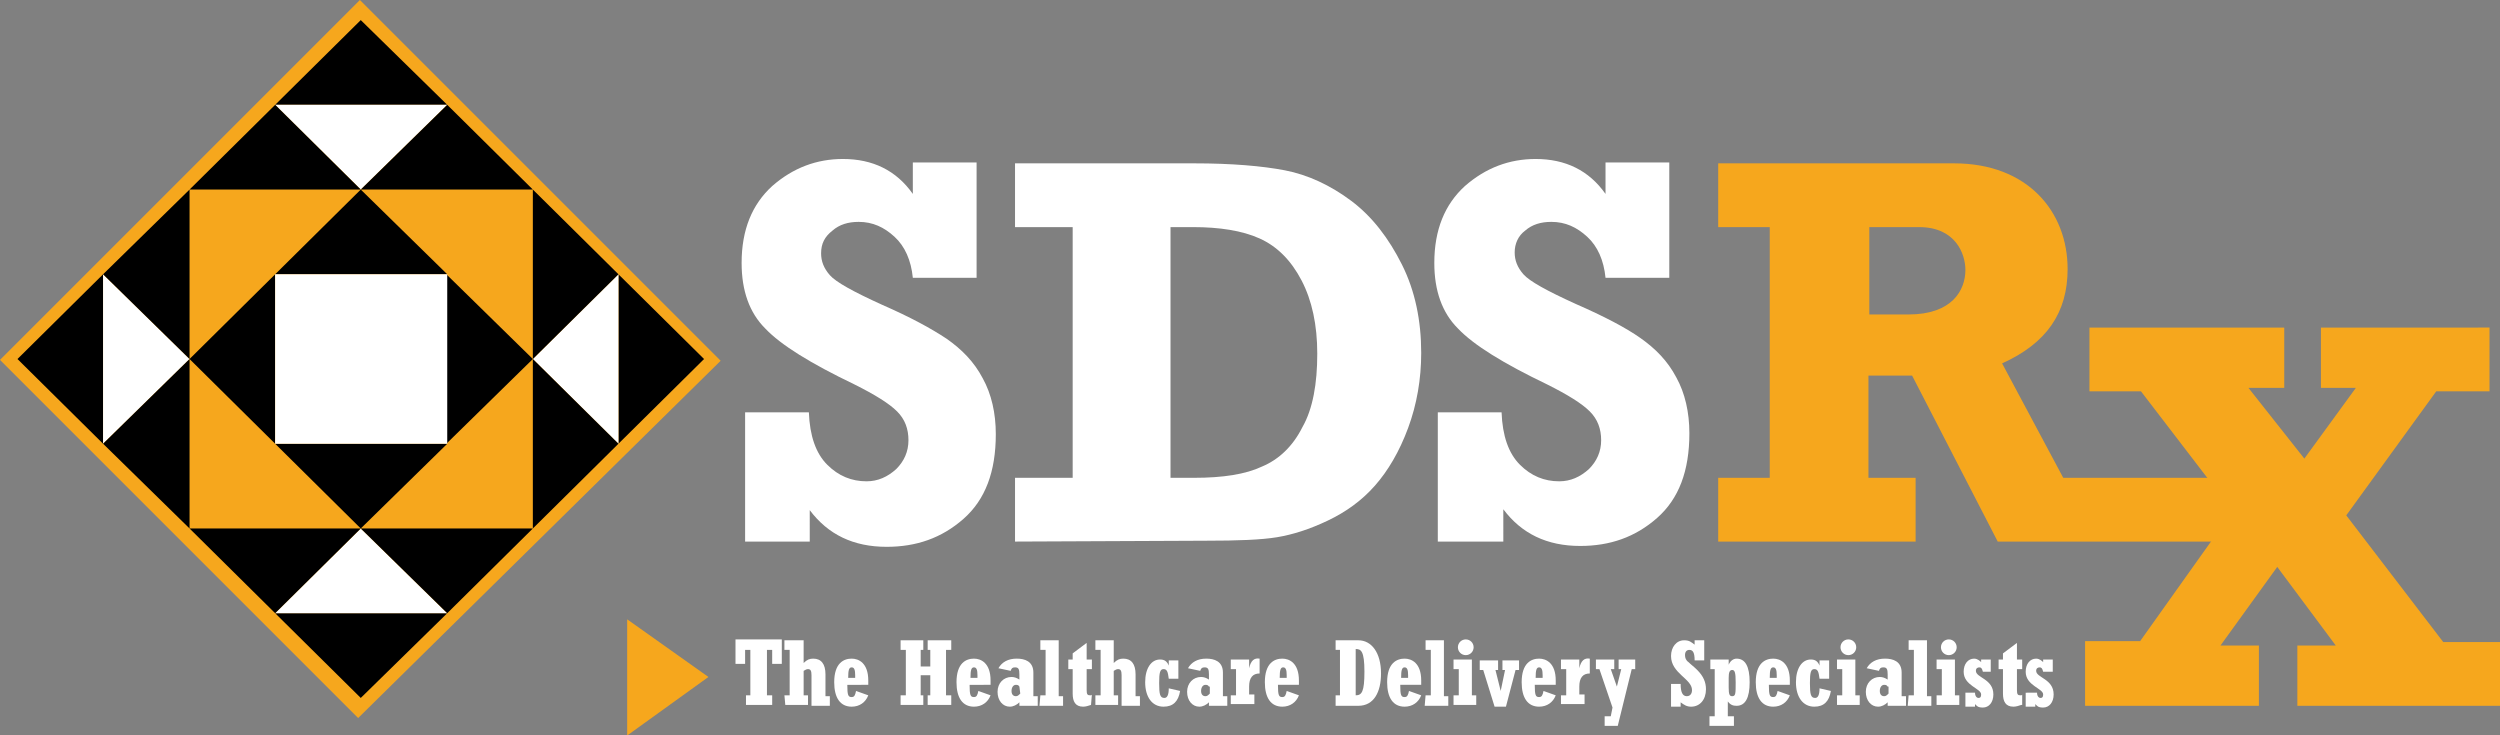 <?xml version="1.0" encoding="utf-8"?>
<!-- Generator: Adobe Illustrator 24.0.0, SVG Export Plug-In . SVG Version: 6.00 Build 0)  -->
<svg version="1.1" id="Layer_1" xmlns="http://www.w3.org/2000/svg" xmlns:xlink="http://www.w3.org/1999/xlink" x="0px" y="0px"
	 viewBox="0 0 286.2 84.2" style="enable-background:new 0 0 286.2 84.2;" xml:space="preserve">
<rect x="0" y="0" width="286.2" height="84.2" fill="#808080" stroke="none"/>
<style type="text/css">
	.st0{fill:#F6A71D;}
	.st1{fill:#FFFFFF;}
	.st2{fill:none;}
</style>
<polygon class="st0" points="41,82.2 0,41.2 41.2,0 82.5,41.3 "/>
<path class="st1" d="M85.3,62V47.2h7.3c0.1,2.7,0.8,4.7,2.1,6c1.3,1.3,2.8,1.9,4.5,1.9c1.3,0,2.4-0.5,3.4-1.4c0.9-0.9,1.4-2,1.4-3.3
	s-0.4-2.4-1.3-3.3c-0.9-0.9-2.5-1.9-4.9-3.1c-5-2.4-8.4-4.5-10.2-6.4c-1.8-1.8-2.7-4.3-2.7-7.5c0-3.8,1.2-6.7,3.5-8.8
	c2.4-2.1,5.1-3.1,8.1-3.1c3.4,0,6.1,1.3,8,4v-3.6h7.3v13.2h-7.3c-0.2-2-0.9-3.6-2.1-4.7s-2.5-1.7-4.1-1.7c-1.2,0-2.2,0.3-3,1
	C94.4,27.1,94,27.9,94,29c0,0.9,0.3,1.7,1,2.5s2.7,1.9,6,3.4c3.2,1.4,5.6,2.7,7.4,3.9c1.7,1.2,3.1,2.6,4.1,4.5c1,1.8,1.5,4,1.5,6.4
	c0,4.3-1.2,7.5-3.7,9.7s-5.4,3.2-8.8,3.2c-3.8,0-6.7-1.4-8.8-4.2V62"/>
<path class="st1" d="M116.2,62v-7.3h6.6V26h-6.6v-7.3h20.5c4.3,0,7.8,0.3,10.4,0.8c2.6,0.5,5.2,1.7,7.6,3.5c2.4,1.8,4.3,4.3,5.8,7.3
	s2.2,6.4,2.2,10.1c0,3-0.5,5.9-1.5,8.6c-1,2.7-2.3,4.9-3.8,6.6c-1.5,1.7-3.3,3-5.4,4c-2.1,1-4,1.6-5.8,1.9c-1.8,0.3-4.5,0.4-8.1,0.4
	 M134,54.7h2.7c3.3,0,5.9-0.4,7.8-1.3c1.9-0.8,3.5-2.3,4.6-4.5c1.2-2.1,1.7-5,1.7-8.4c0-3.3-0.6-6.1-1.8-8.4
	c-1.2-2.3-2.8-3.9-4.8-4.8s-4.6-1.3-7.6-1.3H134V54.7z"/>
<path class="st1" d="M164.6,62V47.2h7.3c0.1,2.7,0.8,4.7,2.1,6s2.8,1.9,4.5,1.9c1.3,0,2.4-0.5,3.4-1.4c0.9-0.9,1.4-2,1.4-3.3
	s-0.4-2.4-1.3-3.3c-0.9-0.9-2.5-1.9-4.9-3.1c-5-2.4-8.4-4.5-10.2-6.4c-1.8-1.8-2.7-4.3-2.7-7.5c0-3.8,1.2-6.7,3.5-8.8
	c2.4-2.1,5.1-3.1,8.1-3.1c3.4,0,6.1,1.3,8,4v-3.6h7.3v13.2h-7.3c-0.2-2-0.9-3.6-2.1-4.7c-1.2-1.1-2.5-1.7-4.1-1.7
	c-1.2,0-2.2,0.3-3,1c-0.8,0.6-1.2,1.5-1.2,2.5c0,0.9,0.3,1.7,1,2.5s2.7,1.9,6,3.4c3.2,1.4,5.7,2.7,7.4,3.9s3.1,2.6,4.1,4.5
	c1,1.8,1.5,4,1.5,6.4c0,4.3-1.2,7.5-3.7,9.7s-5.4,3.2-8.8,3.2c-3.8,0-6.7-1.4-8.8-4.2V62"/>
<path class="st0" d="M260.9,62h-32.2l-9.8-19h-5v11.7h5.4V62h-22.6v-7.3h5.9V26h-5.9v-7.3h27c8.4,0,13,5.5,13,12.1
	c0,5-2.4,8.5-7.5,10.8l7,13.1h24.6V62H260.9z M218.5,36c5,0,6.5-2.8,6.5-5.1c0-1.8-1.1-4.9-5.3-4.9H214v10H218.5z"/>
<g>
	<path class="st0" d="M238.7,73.4h6.3l10.6-14.9l-10.5-13.7h-5.9v-7.3h22.3v6.9h-4.1l6.4,8.1l5.9-8.1h-4v-6.9H285v7.3h-6.1L268.6,59
		l11.1,14.5h6.5v7.3H263v-6.9h4.4l-6.7-9l-6.5,9h4.4v6.9h-19.9L238.7,73.4L238.7,73.4z"/>
</g>
<path class="st0" d="M9.5,40.6"/>
<g>
	<g>
		<path d="M8.9,40.6"/>
		<path d="M76.4,63.6"/>
	</g>
</g>
<g>
	<polygon class="st2" points="41.4,79.7 2.4,41.1 41.6,2.4 80.6,41 	"/>
	<polyline class="st2" points="41.3,2.3 51.2,12 31.5,12 	"/>
	<polyline class="st2" points="41.3,21.7 51.2,12 31.5,12 	"/>
	<polyline class="st2" points="51.2,12 61,21.7 41.3,21.7 	"/>
	<polyline class="st2" points="31.5,12 41.3,21.7 21.7,21.7 	"/>
	<polyline class="st2" points="41.3,21.7 51.2,31.4 31.5,31.4 	"/>
	<polyline class="st2" points="41.3,79.9 51.2,70.2 31.5,70.2 	"/>
	<polyline class="st2" points="41.3,60.5 51.2,70.2 31.5,70.2 	"/>
	<polyline class="st2" points="51.2,70.2 61,60.5 41.3,60.5 	"/>
	<polyline class="st2" points="31.5,70.2 41.3,60.5 21.7,60.5 	"/>
	<polyline class="st2" points="41.3,60.5 51.2,50.8 31.5,50.8 	"/>
	<polyline class="st2" points="2,41.1 11.8,31.4 11.8,50.8 	"/>
	<polyline class="st2" points="21.7,41.1 11.8,31.4 11.8,50.8 	"/>
	<polyline class="st2" points="11.8,31.4 21.7,21.7 21.7,41.1 	"/>
	<polyline class="st2" points="11.8,50.8 21.7,41.1 21.7,60.5 	"/>
	<polyline class="st2" points="21.7,41.1 31.5,31.4 31.5,50.8 	"/>
	<polyline class="st2" points="80.6,41.1 70.8,50.8 70.8,31.4 	"/>
	<polyline class="st2" points="61,41.1 70.8,50.8 70.8,31.4 	"/>
	<polyline class="st2" points="70.8,50.8 61,60.5 61,41.1 	"/>
	<polyline class="st2" points="70.8,31.4 61,41.1 61,21.7 	"/>
	<polyline class="st2" points="61,41.1 51.1,50.8 51.1,31.4 	"/>
	<rect x="31.5" y="31.4" class="st2" width="19.7" height="19.4"/>
</g>
<g>
	<polygon class="st0" points="41.4,79.7 2.4,41.1 41.6,2.4 80.6,41 	"/>
	<polyline points="41.3,2.3 51.2,12 31.5,12 	"/>
	<polyline class="st1" points="41.3,21.7 51.2,12 31.5,12 	"/>
	<polyline points="51.2,12 61,21.7 41.3,21.7 	"/>
	<polyline points="31.5,12 41.3,21.7 21.7,21.7 	"/>
	<polyline points="41.3,21.7 51.2,31.4 31.5,31.4 	"/>
	<polyline points="41.3,79.9 51.2,70.2 31.5,70.2 	"/>
	<polyline class="st1" points="41.3,60.5 51.2,70.2 31.5,70.2 	"/>
	<polyline points="51.2,70.2 61,60.5 41.3,60.5 	"/>
	<polyline points="31.5,70.2 41.3,60.5 21.7,60.5 	"/>
	<polyline points="41.3,60.5 51.2,50.8 31.5,50.8 	"/>
	<polyline points="2,41.1 11.8,31.4 11.8,50.8 	"/>
	<polyline class="st1" points="21.7,41.1 11.8,31.4 11.8,50.8 	"/>
	<polyline points="11.8,31.4 21.7,21.7 21.7,41.1 	"/>
	<polyline points="11.8,50.8 21.7,41.1 21.7,60.5 	"/>
	<polyline points="21.7,41.1 31.5,31.4 31.5,50.8 	"/>
	<polyline points="80.6,41.1 70.8,50.8 70.8,31.4 	"/>
	<polyline class="st1" points="61,41.1 70.8,50.8 70.8,31.4 	"/>
	<polyline points="70.8,50.8 61,60.5 61,41.1 	"/>
	<polyline points="70.8,31.4 61,41.1 61,21.7 	"/>
	<polyline points="61,41.1 51.1,50.8 51.1,31.4 	"/>
	<rect x="31.5" y="31.4" class="st1" width="19.7" height="19.4"/>
</g>
<polyline class="st0" points="81.1,77.5 71.8,70.9 71.8,84.2 "/>
<g>
	<path class="st1" d="M85.3,79.6h0.6v-5.2h-0.6V76h-1.1v-2.8h5.3V76h-1.1v-1.6h-0.6v5.2h0.6v1.1h-3v-1.1H85.3z"/>
	<path class="st1" d="M89.8,79.6h0.6v-5.2h-0.6v-1.1H92v2.6c0.4-0.4,0.7-0.5,1.1-0.5c0.9,0,1.4,0.6,1.4,1.8v2.5H95v1.1h-2.1v-3.5
		c0-0.5-0.1-0.7-0.4-0.7c-0.2,0-0.3,0.1-0.5,0.2v2.8h0.5v1.1h-2.6L89.8,79.6L89.8,79.6z"/>
	<path class="st1" d="M99.4,79.6c-0.3,0.8-1,1.3-1.9,1.3c-1.3,0-2-1-2-2.8c0-2.2,1.1-2.7,2-2.7c0.8,0,1.9,0.5,1.9,2.5v0.5H97
		c0,1.2,0.1,1.4,0.5,1.4c0.3,0,0.4-0.2,0.5-0.7L99.4,79.6z M97.9,77.6v-0.3c0-0.6-0.1-0.9-0.4-0.9s-0.4,0.3-0.4,1.2
		C97.1,77.6,97.9,77.6,97.9,77.6z"/>
	<path class="st1" d="M103.1,79.6h0.6v-5.2h-0.6v-1.1h2.6v1.1h-0.3v1.9h1.1v-1.9h-0.3v-1.1h2.7v1.1h-0.6v5.2h0.6v1.1h-2.7v-1.1h0.3
		v-2.3h-1.1v2.3h0.3v1.1h-2.6V79.6z"/>
	<path class="st1" d="M113.4,79.6c-0.3,0.8-1,1.3-1.9,1.3c-1.3,0-2-1-2-2.8c0-2.2,1.1-2.7,2-2.7c0.8,0,1.9,0.5,1.9,2.5v0.5H111
		c0,1.2,0.1,1.4,0.5,1.4c0.3,0,0.4-0.2,0.5-0.7L113.4,79.6z M111.9,77.6v-0.3c0-0.6-0.1-0.9-0.4-0.9s-0.4,0.3-0.4,1.2
		C111.1,77.6,111.9,77.6,111.9,77.6z"/>
	<path class="st1" d="M116.7,80.8v-0.4c-0.3,0.3-0.7,0.5-1.1,0.5c-0.8,0-1.4-0.7-1.4-1.7s0.7-1.7,1.6-1.7c0.3,0,0.6,0.1,0.9,0.3
		v-0.6c0-0.6-0.1-0.8-0.5-0.8c-0.3,0-0.4,0.1-0.5,0.4l-1.4-0.3c0.4-0.7,1.1-1.1,2.1-1.1c0.9,0,1.9,0.3,1.9,1.6v2.7h0.5v1.1H116.7z
		 M116.7,78.6c-0.1-0.2-0.3-0.2-0.4-0.2c-0.3,0-0.5,0.3-0.5,0.7c0,0.4,0.2,0.6,0.5,0.6c0.2,0,0.3-0.1,0.5-0.3L116.7,78.6L116.7,78.6
		z"/>
	<path class="st1" d="M119.1,79.6h0.6v-5.2h-0.6v-1.1h2.1v6.4h0.5v1.1H119L119.1,79.6L119.1,79.6z"/>
	<path class="st1" d="M124.9,80.7c-0.3,0.1-0.6,0.2-0.9,0.2c-0.9,0-1.2-0.6-1.2-1.5v-2.8h-0.5v-1.1h0.5v-0.7l1.6-1.2v1.9h0.6v1.1
		h-0.6V79c0,0.5,0.1,0.6,0.4,0.6c0.1,0,0.2,0,0.2-0.1L124.9,80.7L124.9,80.7z"/>
	<path class="st1" d="M125.4,79.6h0.6v-5.2h-0.6v-1.1h2.1v2.6c0.4-0.4,0.7-0.5,1.1-0.5c0.9,0,1.4,0.6,1.4,1.8v2.5h0.5v1.1h-2.1v-3.5
		c0-0.5-0.1-0.7-0.4-0.7c-0.2,0-0.3,0.1-0.5,0.2v2.8h0.5v1.1h-2.6C125.4,80.7,125.4,79.6,125.4,79.6z"/>
	<path class="st1" d="M135.1,79.1c-0.2,1.2-0.8,1.8-1.9,1.8c-1.3,0-2.1-1.1-2.1-2.8c0-1.6,0.7-2.6,1.7-2.6c0.5,0,0.8,0.2,1,0.7l0,0
		v-0.6h1.1v2.1h-1.1c-0.1-0.8-0.2-1.1-0.6-1.1c-0.4,0-0.5,0.4-0.5,1.6c0,1.3,0.1,1.7,0.6,1.7c0.3,0,0.5-0.3,0.5-1.1L135.1,79.1z"/>
	<path class="st1" d="M138.4,80.8v-0.4c-0.3,0.3-0.7,0.5-1.1,0.5c-0.8,0-1.4-0.7-1.4-1.7s0.7-1.7,1.6-1.7c0.3,0,0.6,0.1,0.9,0.3
		v-0.6c0-0.6-0.1-0.8-0.5-0.8c-0.3,0-0.4,0.1-0.5,0.4l-1.4-0.3c0.4-0.7,1.1-1.1,2.1-1.1c0.9,0,1.9,0.3,1.9,1.6v2.7h0.5v1.1H138.4z
		 M138.4,78.6c-0.1-0.2-0.3-0.2-0.4-0.2c-0.3,0-0.5,0.3-0.5,0.7c0,0.4,0.2,0.6,0.5,0.6c0.2,0,0.3-0.1,0.5-0.3v-0.8H138.4z"/>
	<path class="st1" d="M140.9,79.6h0.6v-3h-0.6v-1.1h2.1v1l0,0c0.2-0.9,0.6-1.2,1.2-1.1v1.7c-0.8,0-1.2,0.5-1.2,1.5v0.9h0.6v1.1h-2.7
		L140.9,79.6L140.9,79.6z"/>
	<path class="st1" d="M148.7,79.6c-0.3,0.8-1,1.3-1.9,1.3c-1.3,0-2-1-2-2.8c0-2.2,1.1-2.7,2-2.7c0.8,0,1.9,0.5,1.9,2.5v0.5h-2.4
		c0,1.2,0.1,1.4,0.5,1.4c0.3,0,0.4-0.2,0.5-0.7L148.7,79.6z M147.3,77.6v-0.3c0-0.6-0.1-0.9-0.4-0.9c-0.3,0-0.4,0.3-0.4,1.2
		C146.5,77.6,147.3,77.6,147.3,77.6z"/>
	<path class="st1" d="M152.9,79.6h0.5v-5.2h-0.5v-1.1h2.6c1.5,0,2.6,1.4,2.6,3.8c0,2.1-0.8,3.7-2.6,3.7h-2.6V79.6z M155.2,79.6
		c0.7,0,1-0.4,1-2.7c0-2.4-0.4-2.6-1-2.6V79.6z"/>
	<path class="st1" d="M162.7,79.6c-0.3,0.8-1,1.3-1.9,1.3c-1.3,0-2-1-2-2.8c0-2.2,1.1-2.7,2-2.7c0.8,0,1.9,0.5,1.9,2.5v0.5h-2.4
		c0,1.2,0.1,1.4,0.5,1.4c0.3,0,0.4-0.2,0.5-0.7L162.7,79.6z M161.2,77.6v-0.3c0-0.6-0.1-0.9-0.4-0.9s-0.4,0.3-0.4,1.2
		C160.4,77.6,161.2,77.6,161.2,77.6z"/>
	<path class="st1" d="M163.2,79.6h0.6v-5.2h-0.6v-1.1h2.1v6.4h0.5v1.1h-2.7L163.2,79.6L163.2,79.6z"/>
	<path class="st1" d="M166.4,79.6h0.6v-3h-0.6v-1.1h2.1v4.1h0.5v1.1h-2.6V79.6z M166.9,74.1c0-0.5,0.4-0.9,0.9-0.9s0.9,0.4,0.9,0.9
		s-0.4,0.9-0.9,0.9C167.3,75,166.9,74.6,166.9,74.1z"/>
	<path class="st1" d="M169.8,76.7h-0.4v-1.1h2.1v1.1h-0.3l0.6,2.4l0,0l0.5-2.4H172v-1.1h1.9v1.1h-0.4l-1.1,4.2h-1.3L169.8,76.7z"/>
	<path class="st1" d="M178.1,79.6c-0.3,0.8-1,1.3-1.9,1.3c-1.3,0-2-1-2-2.8c0-2.2,1.1-2.7,2-2.7c0.8,0,1.9,0.5,1.9,2.5v0.5h-2.4
		c0,1.2,0.1,1.4,0.5,1.4c0.3,0,0.4-0.2,0.5-0.7L178.1,79.6z M176.6,77.6v-0.3c0-0.6-0.1-0.9-0.4-0.9c-0.3,0-0.4,0.3-0.4,1.2
		C175.8,77.6,176.6,77.6,176.6,77.6z"/>
	<path class="st1" d="M178.7,79.6h0.6v-3h-0.6v-1.1h2.1v1l0,0c0.2-0.9,0.6-1.2,1.2-1.1v1.7c-0.8,0-1.2,0.5-1.2,1.5v0.9h0.6v1.1h-2.7
		L178.7,79.6L178.7,79.6z"/>
	<path class="st1" d="M183.7,82h0.7l0.2-1l-1.5-4.4h-0.4v-1.1h2.1v1.1h-0.4l0.7,2l0,0l0.5-2h-0.3v-1.1h1.9v1.1h-0.4l-1.6,6.5h-1.5
		V82z"/>
	<path class="st1" d="M191.3,78.3h1.1c0,0.9,0.2,1.4,0.7,1.4c0.4,0,0.6-0.3,0.6-0.7c0-1.3-2.4-1.9-2.4-3.9c0-1,0.6-1.8,1.5-1.8
		c0.6,0,0.8,0.2,1.2,0.5v-0.5h1.1v2.3H194c0-0.9-0.2-1.2-0.6-1.2c-0.3,0-0.5,0.2-0.5,0.6c0,0.3,0.1,0.6,0.4,0.8
		c0.3,0.3,0.6,0.5,1,0.9c0.7,0.7,1,1.4,1,2.2c0,1.2-0.7,2-1.7,2c-0.5,0-0.8-0.2-1.2-0.5v0.5h-1.1L191.3,78.3L191.3,78.3z"/>
	<path class="st1" d="M195.8,82h0.5v-5.4h-0.5v-1.1h2.1v0.6l0,0c0.2-0.5,0.6-0.7,0.9-0.7c1,0,1.5,0.9,1.5,2.7c0,1.8-0.5,2.7-1.5,2.7
		c-0.4,0-0.7-0.1-1-0.5V82h0.7v1.1h-2.8V82H195.8z M198.3,79.7c0.4,0,0.4-0.3,0.4-1.6c0-1.1-0.1-1.4-0.4-1.4c-0.3,0-0.4,0.3-0.4,0.9
		v1.1C197.9,79.5,198,79.7,198.3,79.7z"/>
	<path class="st1" d="M204.9,79.6c-0.3,0.8-1,1.3-1.9,1.3c-1.3,0-2-1-2-2.8c0-2.2,1.1-2.7,2-2.7c0.8,0,1.9,0.5,1.9,2.5v0.5h-2.4
		c0,1.2,0.1,1.4,0.5,1.4c0.3,0,0.4-0.2,0.5-0.7L204.9,79.6z M203.4,77.6v-0.3c0-0.6-0.1-0.9-0.4-0.9c-0.3,0-0.4,0.3-0.4,1.2
		C202.6,77.6,203.4,77.6,203.4,77.6z"/>
	<path class="st1" d="M209.6,79.1c-0.2,1.2-0.8,1.8-1.9,1.8c-1.3,0-2.1-1.1-2.1-2.8c0-1.6,0.7-2.6,1.7-2.6c0.5,0,0.8,0.2,1,0.7l0,0
		v-0.6h1.1v2.1h-1.1c-0.1-0.8-0.2-1.1-0.6-1.1c-0.4,0-0.5,0.4-0.5,1.6c0,1.3,0.1,1.7,0.6,1.7c0.3,0,0.5-0.3,0.5-1.1L209.6,79.1z"/>
	<path class="st1" d="M210.3,79.6h0.6v-3h-0.6v-1.1h2.1v4.1h0.5v1.1h-2.6V79.6z M210.7,74.1c0-0.5,0.4-0.9,0.9-0.9s0.9,0.4,0.9,0.9
		s-0.4,0.9-0.9,0.9C211.1,75,210.7,74.6,210.7,74.1z"/>
	<path class="st1" d="M216.1,80.8v-0.4c-0.3,0.3-0.7,0.5-1.1,0.5c-0.8,0-1.4-0.7-1.4-1.7s0.7-1.7,1.6-1.7c0.3,0,0.6,0.1,0.9,0.3
		v-0.6c0-0.6-0.1-0.8-0.5-0.8c-0.3,0-0.4,0.1-0.5,0.4l-1.4-0.3c0.4-0.7,1.1-1.1,2.1-1.1c0.9,0,1.9,0.3,1.9,1.6v2.7h0.5v1.1H216.1z
		 M216.1,78.6c-0.1-0.2-0.3-0.2-0.4-0.2c-0.3,0-0.5,0.3-0.5,0.7c0,0.4,0.2,0.6,0.5,0.6c0.2,0,0.3-0.1,0.5-0.3v-0.8H216.1z"/>
	<path class="st1" d="M218.5,79.6h0.6v-5.2h-0.6v-1.1h2.1v6.4h0.5v1.1h-2.7L218.5,79.6L218.5,79.6z"/>
	<path class="st1" d="M221.7,79.6h0.6v-3h-0.6v-1.1h2.1v4.1h0.5v1.1h-2.6V79.6z M222.2,74.1c0-0.5,0.4-0.9,0.9-0.9s0.9,0.4,0.9,0.9
		s-0.4,0.9-0.9,0.9C222.6,75,222.2,74.6,222.2,74.1z"/>
	<path class="st1" d="M225,79.3h1.1c0,0.4,0.2,0.6,0.4,0.6s0.3-0.1,0.3-0.4c0-0.7-2-1-2-2.6c0-0.9,0.5-1.5,1.2-1.5
		c0.4,0,0.7,0.3,0.8,0.4l0,0v-0.3h1.1v1.4H227c-0.1-0.4-0.2-0.5-0.4-0.5s-0.4,0.1-0.4,0.4c0,0.8,2,0.9,2,2.7c0,0.9-0.5,1.5-1.2,1.5
		c-0.6,0-0.7-0.2-0.9-0.4l0,0v0.3H225V79.3z"/>
	<path class="st1" d="M231.4,80.7c-0.3,0.1-0.6,0.2-0.9,0.2c-0.9,0-1.2-0.6-1.2-1.5v-2.8h-0.5v-1.1h0.5v-0.7l1.6-1.2v1.9h0.6v1.1
		h-0.6V79c0,0.5,0.1,0.6,0.4,0.6c0.1,0,0.2,0,0.2-0.1v1.2H231.4z"/>
	<path class="st1" d="M232.1,79.3h1.1c0,0.4,0.2,0.6,0.4,0.6s0.3-0.1,0.3-0.4c0-0.7-2-1-2-2.6c0-0.9,0.5-1.5,1.2-1.5
		c0.4,0,0.7,0.3,0.8,0.4l0,0v-0.3h1.1v1.4h-1.1c-0.1-0.4-0.2-0.5-0.4-0.5s-0.4,0.1-0.4,0.4c0,0.8,2,0.9,2,2.7c0,0.9-0.5,1.5-1.2,1.5
		c-0.6,0-0.7-0.2-0.9-0.4l0,0v0.3h-1.1v-1.6H232.1z"/>
</g>
</svg>
